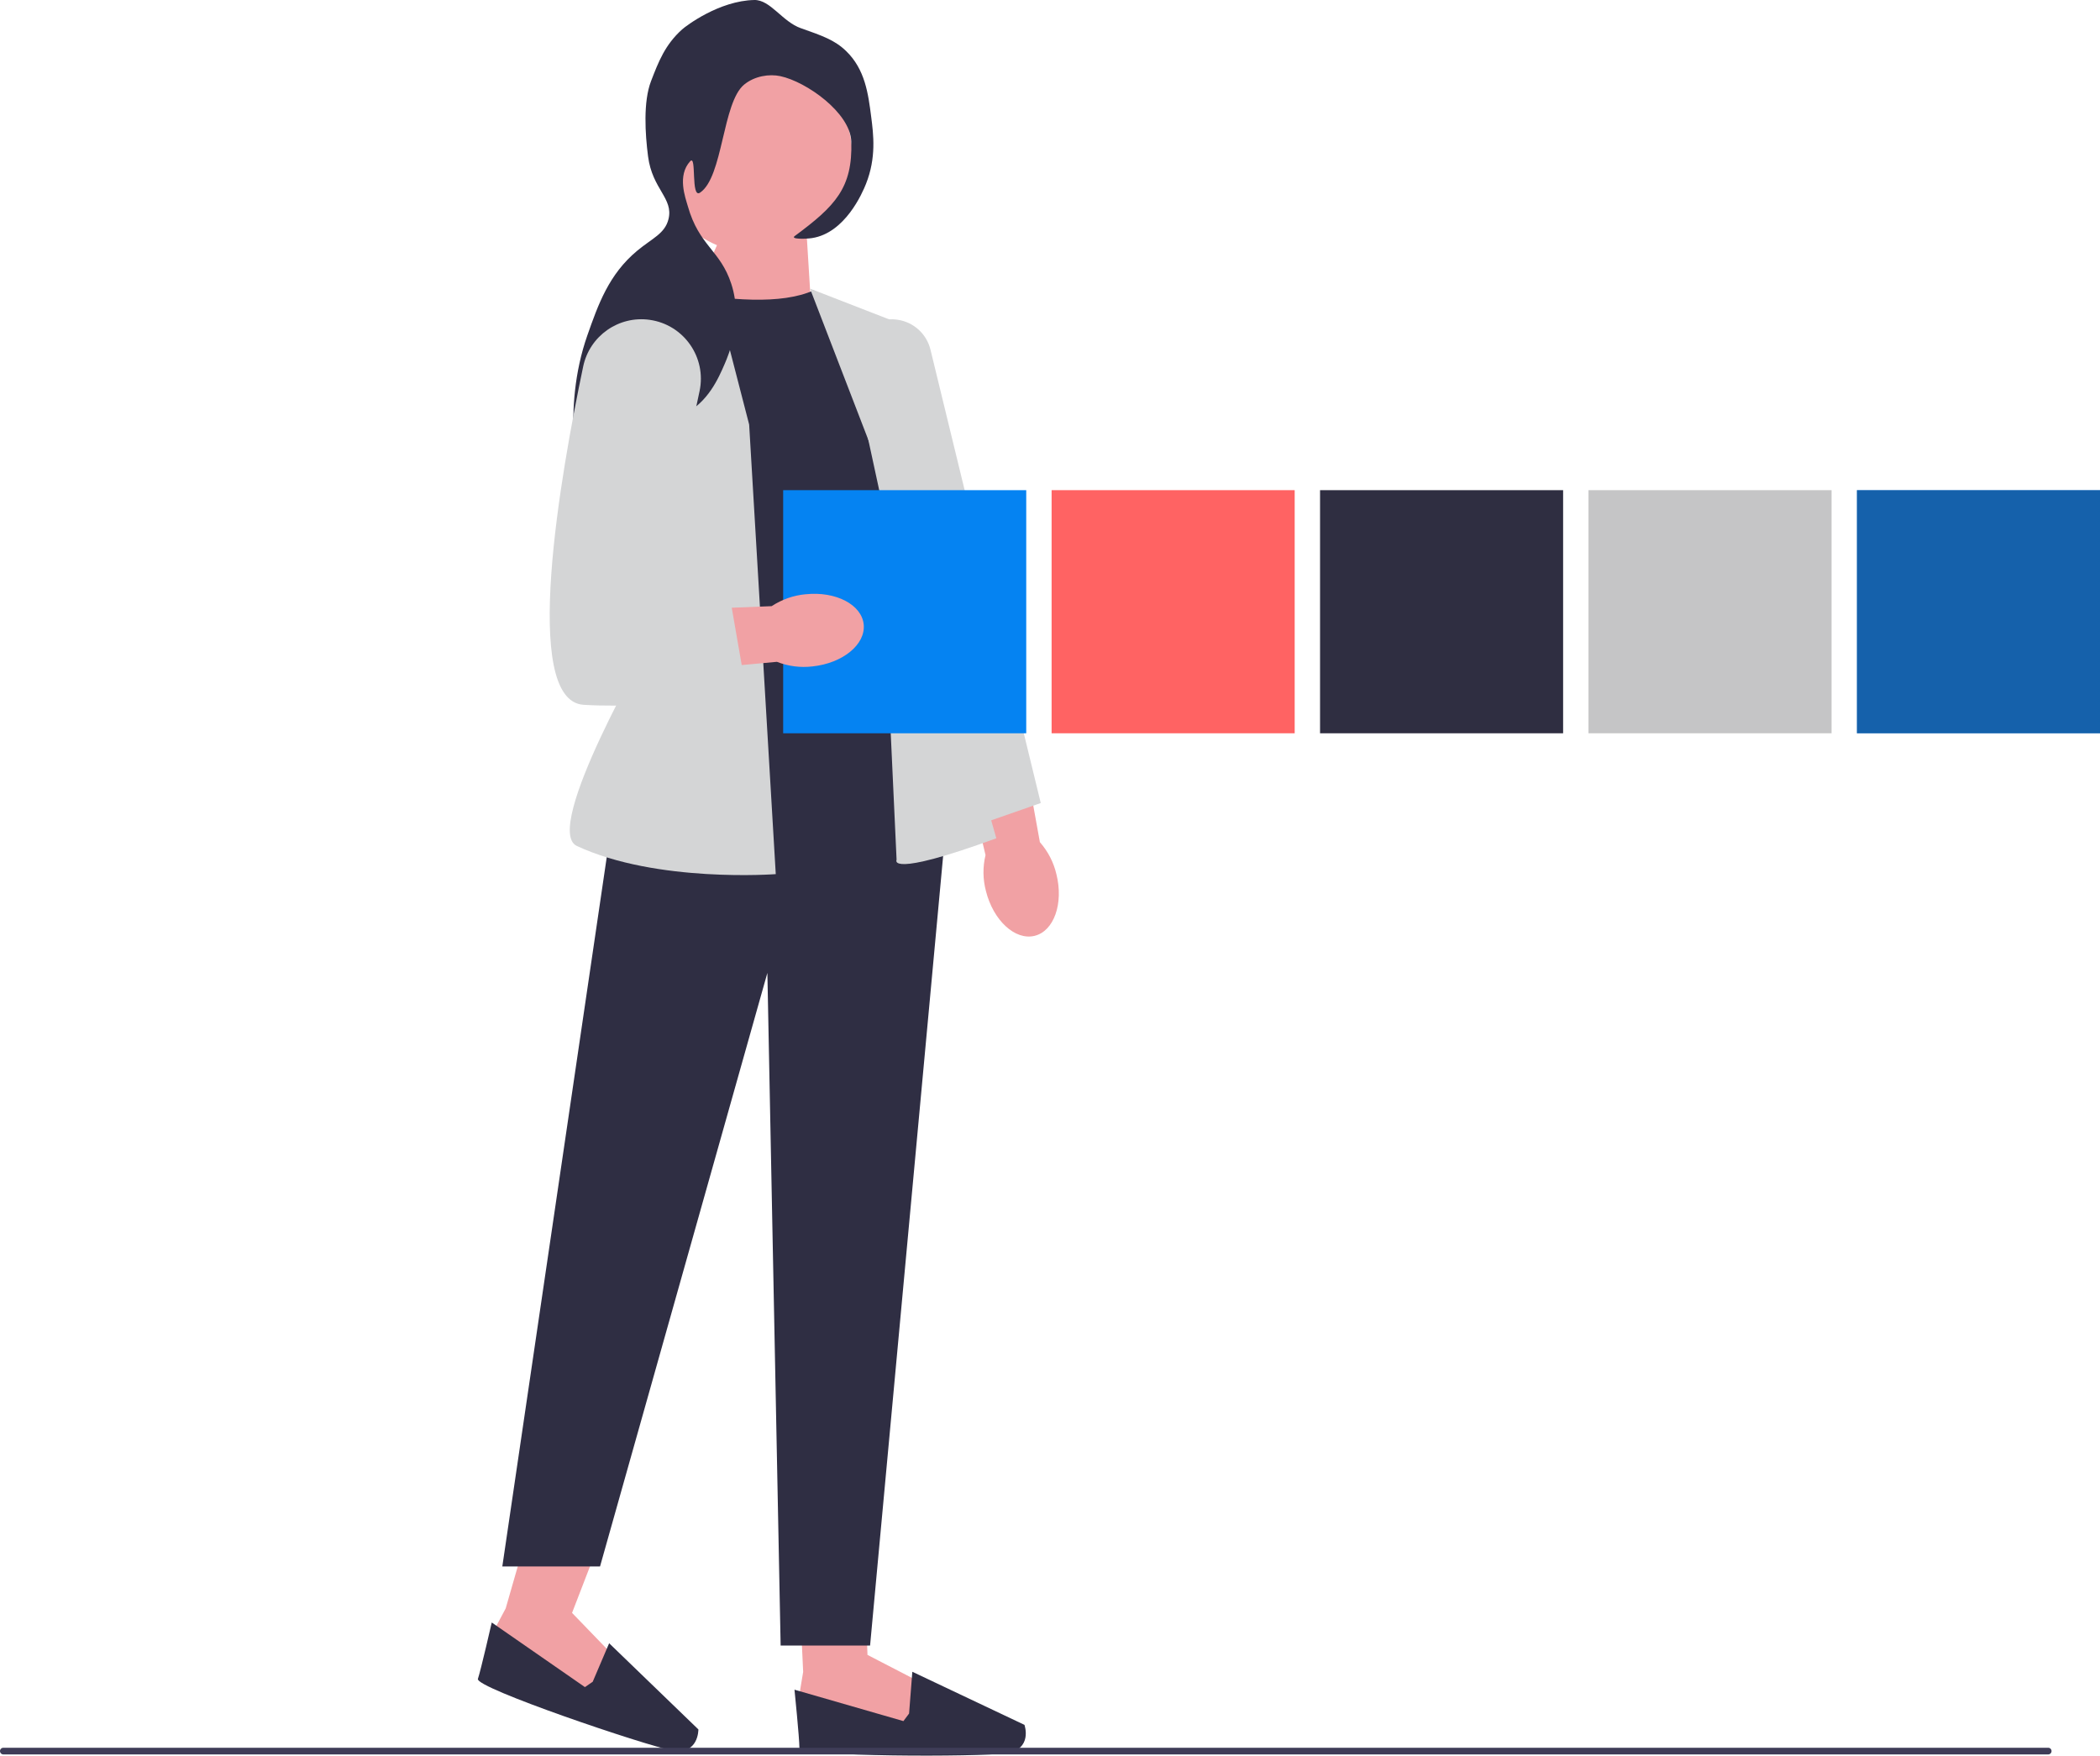 <svg xmlns="http://www.w3.org/2000/svg" width="737.565" height="616.467" viewBox="0 0 737.565 616.467" xmlns:xlink="http://www.w3.org/1999/xlink"><path id="uuid-a8053c0f-baac-48bf-bd43-1e16854cb9aa-74-40" d="m371.032,306.952c2.58,10.34-.876,20.041-7.711,21.675-6.834,1.625-14.467-5.436-17.047-15.776-1.093-4.116-1.142-8.44-.138-12.586l-10.36-43.951,21.528-4.392,7.928,43.794c2.846,3.24,4.835,7.1,5.8,11.246h0v-.01Z" fill="#f1a1a4" stroke-width="0"/><polygon points="280.755 558.272 282.085 587.077 280.755 595.044 285.404 604.351 321.94 608.329 323.939 591.066 304.676 581.1 304.115 564.821 280.755 558.272" fill="#f1a1a4" stroke-width="0"/><path d="m319.29,601.692l-1.989,2.659-38.259-11.03s1.723,17.007,1.723,20.326,63.106,3.319,72.599,1.989c9.493-1.329,6.45-9.966,6.45-9.966l-39.382-18.642-1.142,14.654h0v.01Z" fill="#2f2e43" stroke-width="0"/><polygon points="185.575 537.069 177.608 564.782 173.807 571.912 175.235 582.203 208.57 597.674 215.985 581.947 200.918 566.347 210.372 541.846 185.575 537.069" fill="#f1a1a4" stroke-width="0"/><path d="m208.176,590.534l-2.738,1.881-32.725-22.69s-3.811,16.663-4.865,19.804,58.723,23.34,68.148,25.122c9.424,1.782,9.296-7.376,9.296-7.376l-31.346-30.263-5.771,13.521h0Z" fill="#2f2e43" stroke-width="0"/><polygon points="283.336 82.685 284.734 105.335 242.427 107.482 255.525 77.633 283.336 82.685" fill="#f1a1a4" stroke-width="0"/><path d="m285.807,101.947c-11.335,5.062-29.475,3.673-50.028,0l-3.21,142.401s64.297,12.93,86.406-10.921l-11.63-116.344-21.528-15.126h0v-.01h-.01Z" fill="#2f2e43" stroke-width="0"/><polygon points="311.993 236.914 221.215 245.885 176.426 550.039 210.746 550.039 269.519 341.627 274.177 577.81 305.592 577.81 332.349 288.684 311.993 236.914" fill="#2f2e43" stroke-width="0"/><path d="m248.681,93.222l-30.499,18.051c-11.552,6.834-16.998,20.641-13.226,33.522l23.566,80.507s-38.377,65.942-25.91,71.752c28.027,13.068,69.852,9.887,69.852,9.887l-9.346-157.873-14.437-55.848h0l0-0s0-0,0-0Z" fill="#d4d5d6" stroke-width="0"/><path d="m284.488,101.347l34.488,13.393,8.144,99.474,22.808,80.143c-38.634,14.102-35.029,7.534-35.029,7.534l-6.401-138.285-24.009-62.259h0s0.0 0.0 0.0 0Z" fill="#d4d5d6" stroke-width="0"/><path d="m334.86,292.673l-.118-.542-35.246-163.033c-.985-4.56.276-9.119,3.457-12.527s7.652-4.973,12.261-4.304c5.692.827,10.242,4.973,11.601,10.557l38.722,159.153-30.676,10.705h0l-0-.01Z" fill="#d4d5d6" stroke-width="0"/><circle cx="264.979" cy="54.382" r="34.32" fill="#f1a1a4" stroke-width="0"/><path d="m281.307,9.908c7.563,2.659,11.886,4.176,15.845,7.997,6.697,6.45,7.8,15.067,8.824,23.074.808,6.263,1.842,14.358-1.832,23.615-1.251,3.161-7.327,17.224-18.947,19.007-2.285.345-7.642.443-6.096-.699,14.299-10.557,20.395-16.929,19.893-33.188-.315-10.104-15.757-21.016-24.925-22.975-3.86-.827-9.001-.069-12.694,2.954-7.711,6.322-7.376,32.488-15.501,37.954-3.338,2.245-1.113-13.58-3.466-11.02-4.648,5.062-1.664,12.822-.827,15.776,3.959,14.014,11.424,15.383,15.294,27.358,4.176,12.921-1.083,25.083-2.324,27.968-2.167,5.022-5.889,13.63-14.388,17.766-10.793,5.249-19.302-1.586-24.315,4.274-2.807,3.27-1.29,6.736-6.352,16.919-1.654,3.319-2.482,4.983-3.21,4.924-3.466-.276-9.07-28.008,0-53.829,3.811-10.833,7.534-21.449,17.529-29.751,5.288-4.392,9.72-5.968,10.98-11.099,1.802-7.327-5.682-10.449-7.179-22-1.024-7.898-1.743-19.204,1.044-26.442,2.639-6.844,4.924-12.783,10.912-18.16C241.009,9.042,252.61.248,264.92.001c5.663-.118,9.828,7.612,16.397,9.917h-.01s0-.01,0-.01Z" fill="#2f2e43" stroke-width="0"/><path d="m0,614.878c0,.65.522,1.172,1.172,1.172h718.202c.65,0,1.172-.522,1.172-1.172s-.522-1.172-1.172-1.172H1.172c-.65,0-1.172.522-1.172,1.172Z" fill="#3f3d58" stroke-width="0"/><rect x="275.065" y="172.116" width="85.371" height="85.371" fill="#0583f2" stroke-width="0"/><rect x="369.348" y="172.116" width="85.371" height="85.371" fill="#ff6363" stroke-width="0"/><rect x="463.63" y="172.116" width="85.371" height="85.371" fill="#2f2e41" stroke-width="0"/><rect x="557.913" y="172.116" width="85.371" height="85.371" fill="#c5c5c6" stroke-width="0"/><rect x="652.195" y="172.116" width="85.371" height="85.371" fill="#0583f2" stroke-width="0"/><rect x="652.195" y="172.116" width="85.371" height="85.371" fill="#2f2e41" opacity=".4" stroke-width="0"/><path id="uuid-2d419364-494f-4c0b-b4fa-55d813878582-75-41" d="m282.971,208.67c10.596-1.113,19.725,3.654,20.385,10.655.66,7.002-7.396,13.57-18.002,14.683-4.235.502-8.509-.049-12.487-1.615l-44.966,4.136-1.349-21.931,44.473-1.753c3.604-2.364,7.701-3.801,11.946-4.185h0l-0.0.01Z" fill="#f1a1a4" stroke-width="0"/><path d="m228.187,112.307h0c-10.882-1.536-21.094,5.623-23.359,16.377-7.888,37.531-22.059,117.466.187,118.806,29.091,1.743,57.01-5.239,57.01-5.239l-6.982-40.14-22.69-2.324,13.344-62.426c2.531-11.857-5.515-23.369-17.52-25.053h.01Z" fill="#d4d5d6" stroke-width="0"/></svg>